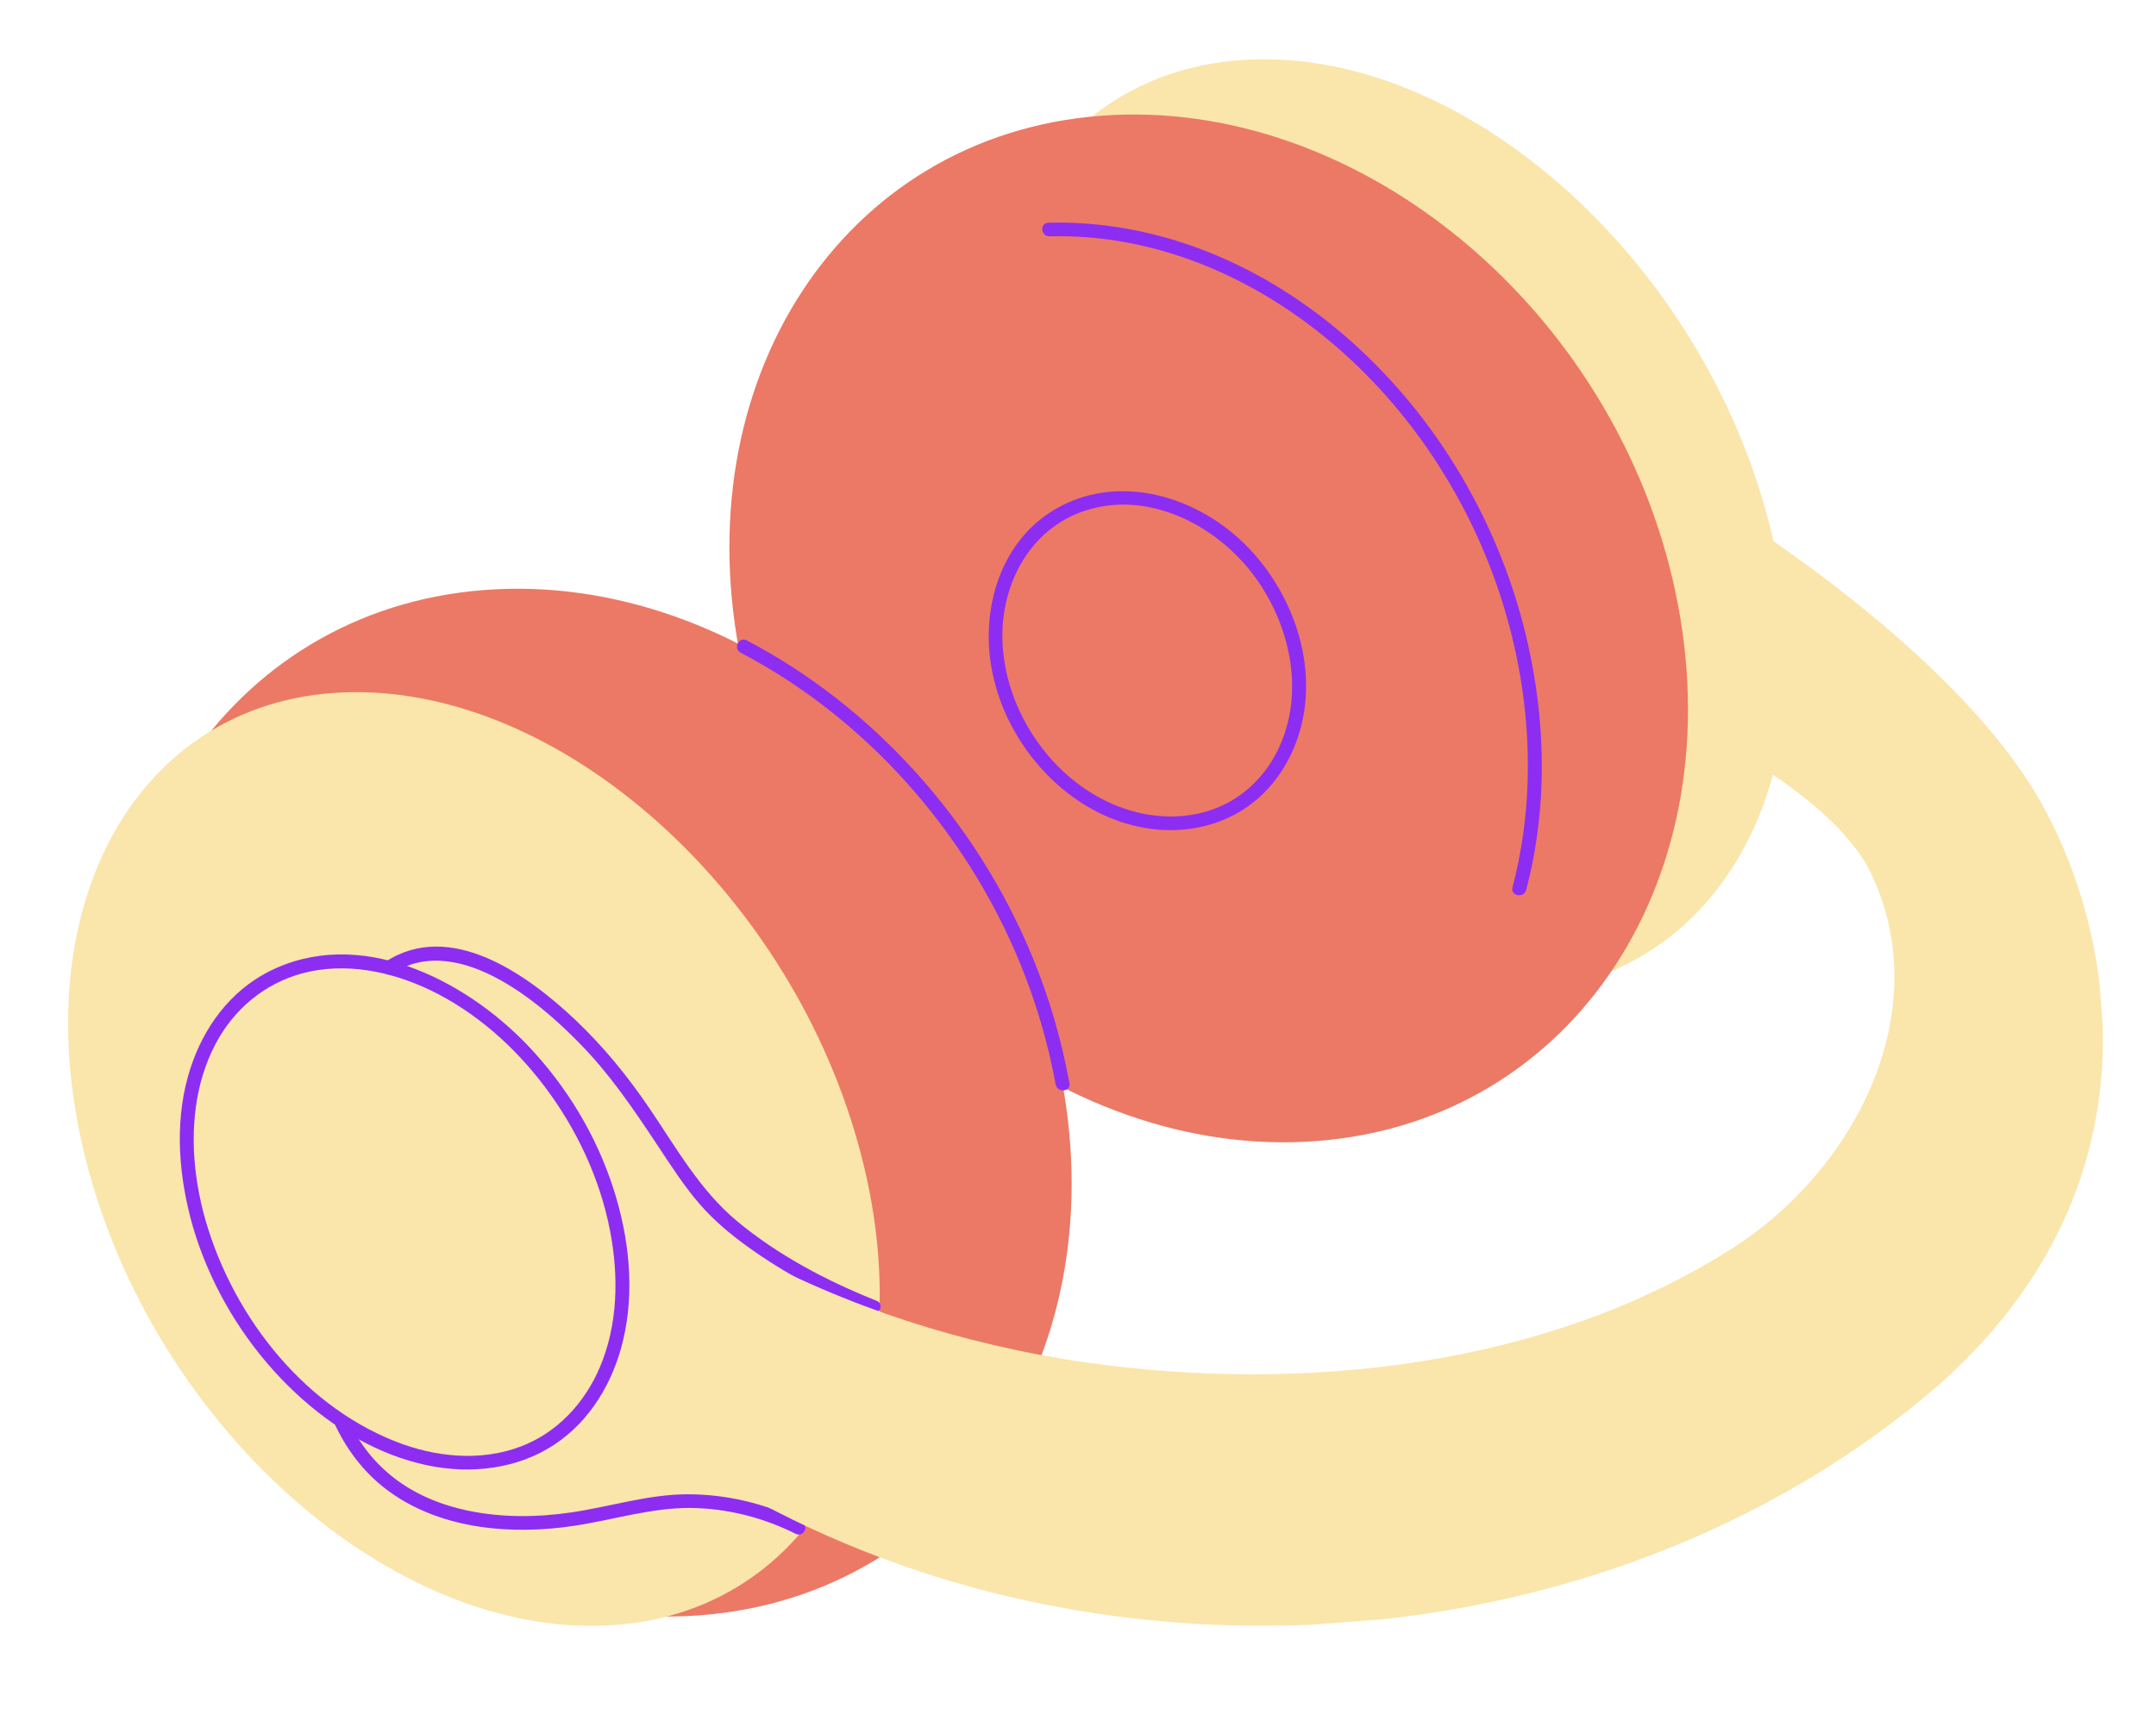 <svg width="129" height="103" viewBox="0 0 129 103" fill="none" xmlns="http://www.w3.org/2000/svg">
<g clip-path="url(#clip0_8034_1233)">
<path d="M59.499 31.754C63.508 47.183 77.128 59.572 89.923 59.425C102.717 59.277 109.838 46.65 105.828 31.219C101.819 15.789 88.198 3.401 75.403 3.548C62.61 3.695 55.489 16.323 59.499 31.754Z" fill="#FAE5AB"/>
<path d="M44.386 39.75C47.955 56.693 63.355 69.469 78.783 68.286C94.21 67.103 103.823 52.409 100.253 35.465C96.684 18.521 81.284 5.746 65.857 6.929C50.43 8.112 40.816 22.806 44.386 39.75Z" fill="#EC7965"/>
<path d="M60.208 40.185C61.009 43.909 63.843 47.369 67.6 48.495C69.329 49.014 71.209 49.012 72.889 48.314C74.436 47.67 75.669 46.45 76.412 44.977C78.177 41.483 77.181 37.161 74.831 34.19C72.578 31.341 68.67 29.375 64.99 30.54C61.482 31.651 59.752 35.244 59.997 38.695C60.032 39.196 60.106 39.691 60.207 40.182C60.314 40.697 59.482 40.756 59.377 40.246C58.604 36.493 59.851 32.17 63.475 30.286C67.175 28.362 71.613 29.758 74.436 32.52C77.415 35.436 79.002 40.028 77.676 44.071C77.1 45.826 75.995 47.407 74.418 48.428C72.797 49.478 70.828 49.85 68.917 49.61C64.714 49.083 61.24 45.749 59.849 41.919C59.663 41.407 59.516 40.883 59.401 40.352C59.276 39.774 60.081 39.595 60.207 40.181L60.208 40.185Z" fill="#8D2DF2"/>
<path d="M90.497 53.11C91.579 48.98 91.672 44.663 90.96 40.468C90.343 36.841 89.124 33.297 87.37 30.052C85.745 27.04 83.668 24.258 81.19 21.874C78.836 19.61 76.129 17.701 73.14 16.337C70.271 15.026 67.14 14.228 63.97 14.145C63.578 14.134 63.188 14.135 62.796 14.144C62.263 14.158 62.197 13.339 62.734 13.327C66.008 13.245 69.255 13.874 72.288 15.079C75.412 16.32 78.285 18.161 80.785 20.376C83.419 22.712 85.665 25.474 87.443 28.494C89.299 31.65 90.66 35.085 91.446 38.652C92.394 42.95 92.553 47.429 91.668 51.756C91.565 52.261 91.447 52.765 91.316 53.265C91.182 53.773 90.363 53.623 90.498 53.11L90.497 53.11Z" fill="#8D2DF2"/>
<path d="M7.51 68.129C11.079 85.073 26.479 97.849 41.906 96.666C57.333 95.483 66.946 80.789 63.376 63.845C59.808 46.901 44.407 34.126 28.98 35.309C13.553 36.492 3.94 51.186 7.51 68.129Z" fill="#EC7965"/>
<path d="M5.191 69.629C9.2 85.058 22.821 97.447 35.616 97.3C48.409 97.153 55.53 84.525 51.52 69.094C47.511 53.665 33.891 41.276 21.096 41.423C8.302 41.571 1.181 54.198 5.191 69.629Z" fill="#FAE5AB"/>
<path d="M12.166 72.548C13.697 78.376 17.889 83.99 23.675 86.27C26.035 87.201 28.75 87.485 31.165 86.564C33.369 85.725 34.996 83.937 35.895 81.815C36.979 79.257 37.021 76.365 36.505 73.677C35.905 70.539 34.501 67.553 32.57 65.001C30.777 62.631 28.469 60.571 25.762 59.265C23.413 58.131 20.646 57.559 18.073 58.254C15.805 58.867 13.98 60.421 12.901 62.466C11.637 64.858 11.389 67.651 11.729 70.29C11.827 71.051 11.975 71.803 12.166 72.546C12.296 73.053 11.514 73.336 11.382 72.824C10.633 69.91 10.459 66.761 11.415 63.867C12.199 61.49 13.747 59.354 16.025 58.175C21.441 55.372 27.787 58.593 31.571 62.558C33.89 64.989 35.673 67.932 36.698 71.117C37.638 74.032 37.997 77.227 37.277 80.234C36.689 82.694 35.338 85.016 33.177 86.448C30.951 87.923 28.164 88.235 25.578 87.695C22.601 87.074 19.902 85.429 17.711 83.387C15.269 81.11 13.358 78.276 12.147 75.186C11.845 74.414 11.59 73.626 11.38 72.826C11.247 72.319 12.029 72.037 12.165 72.548L12.166 72.548Z" fill="#8D2DF2"/>
<path d="M52.091 78.583C49.478 77.545 46.95 76.216 44.679 74.569C43.663 73.833 42.697 73.02 41.877 72.074C40.914 70.965 40.113 69.708 39.304 68.487C37.909 66.384 36.503 64.306 34.73 62.491C33.287 61.014 31.688 59.618 29.865 58.614C27.901 57.532 25.517 56.918 23.507 58.251C23.062 58.547 22.589 57.872 23.035 57.578C26.944 54.987 31.587 58.358 34.396 61.009C36.092 62.609 37.546 64.396 38.852 66.318C40.457 68.68 41.88 71.238 44.113 73.091C46.567 75.128 49.488 76.669 52.455 77.847C52.951 78.045 52.587 78.783 52.091 78.585L52.091 78.583Z" fill="#8D2DF2"/>
<path d="M47.606 91.791C45.687 90.829 43.522 90.27 41.364 90.245C39.008 90.216 36.704 90.955 34.392 91.307C30.655 91.874 26.496 91.547 23.351 89.308C21.916 88.287 20.823 86.895 20.075 85.323C19.848 84.844 20.634 84.57 20.86 85.044C21.493 86.377 22.418 87.557 23.596 88.465C24.874 89.45 26.403 90.07 27.983 90.402C30.049 90.836 32.179 90.811 34.263 90.499C36.526 90.16 38.781 89.437 41.083 89.426C43.461 89.413 45.855 89.99 47.971 91.052C48.447 91.29 48.084 92.031 47.606 91.789L47.606 91.791Z" fill="#8D2DF2"/>
<path d="M63.16 64.895C62.361 60.519 60.741 56.292 58.427 52.479C56.224 48.847 53.41 45.581 50.101 42.886C48.307 41.424 46.371 40.139 44.316 39.061C43.845 38.815 44.206 38.075 44.68 38.324C48.482 40.316 51.871 42.999 54.739 46.156C57.721 49.437 60.116 53.234 61.795 57.317C62.791 59.739 63.52 62.26 63.99 64.833C64.085 65.352 63.255 65.411 63.161 64.897L63.16 64.895Z" fill="#8D2DF2"/>
<path d="M44.703 83.026C44.531 82.932 44.08 74.65 44.251 74.744C47.447 76.482 50.804 77.921 54.27 79.052C57.613 80.144 61.363 81.022 64.959 81.534C77.886 83.372 92.5 81.833 103.675 74.689C110.979 70.021 115.868 60.579 111.974 52.312C109.98 48.078 103.124 44.583 103.124 44.583L101.691 29.521C101.691 29.521 116.846 38.414 122.238 48.237C126.793 56.533 129.341 71.911 115.031 83.701C96.288 99.144 67.897 101.483 46.435 90.447C46.028 90.238 45.626 90.025 45.224 89.806C45.102 89.739 44.834 85.469 44.752 83.05C44.736 83.041 44.72 83.033 44.704 83.026L44.703 83.026Z" fill="#FAE5AB"/>
</g>
<defs>
<clipPath id="clip0_8034_1233">
<rect width="121.487" height="93.718" fill="white" transform="matrix(-0.997 0.076 0.076 0.997 121.131 0)"/>
</clipPath>
</defs>
</svg>
